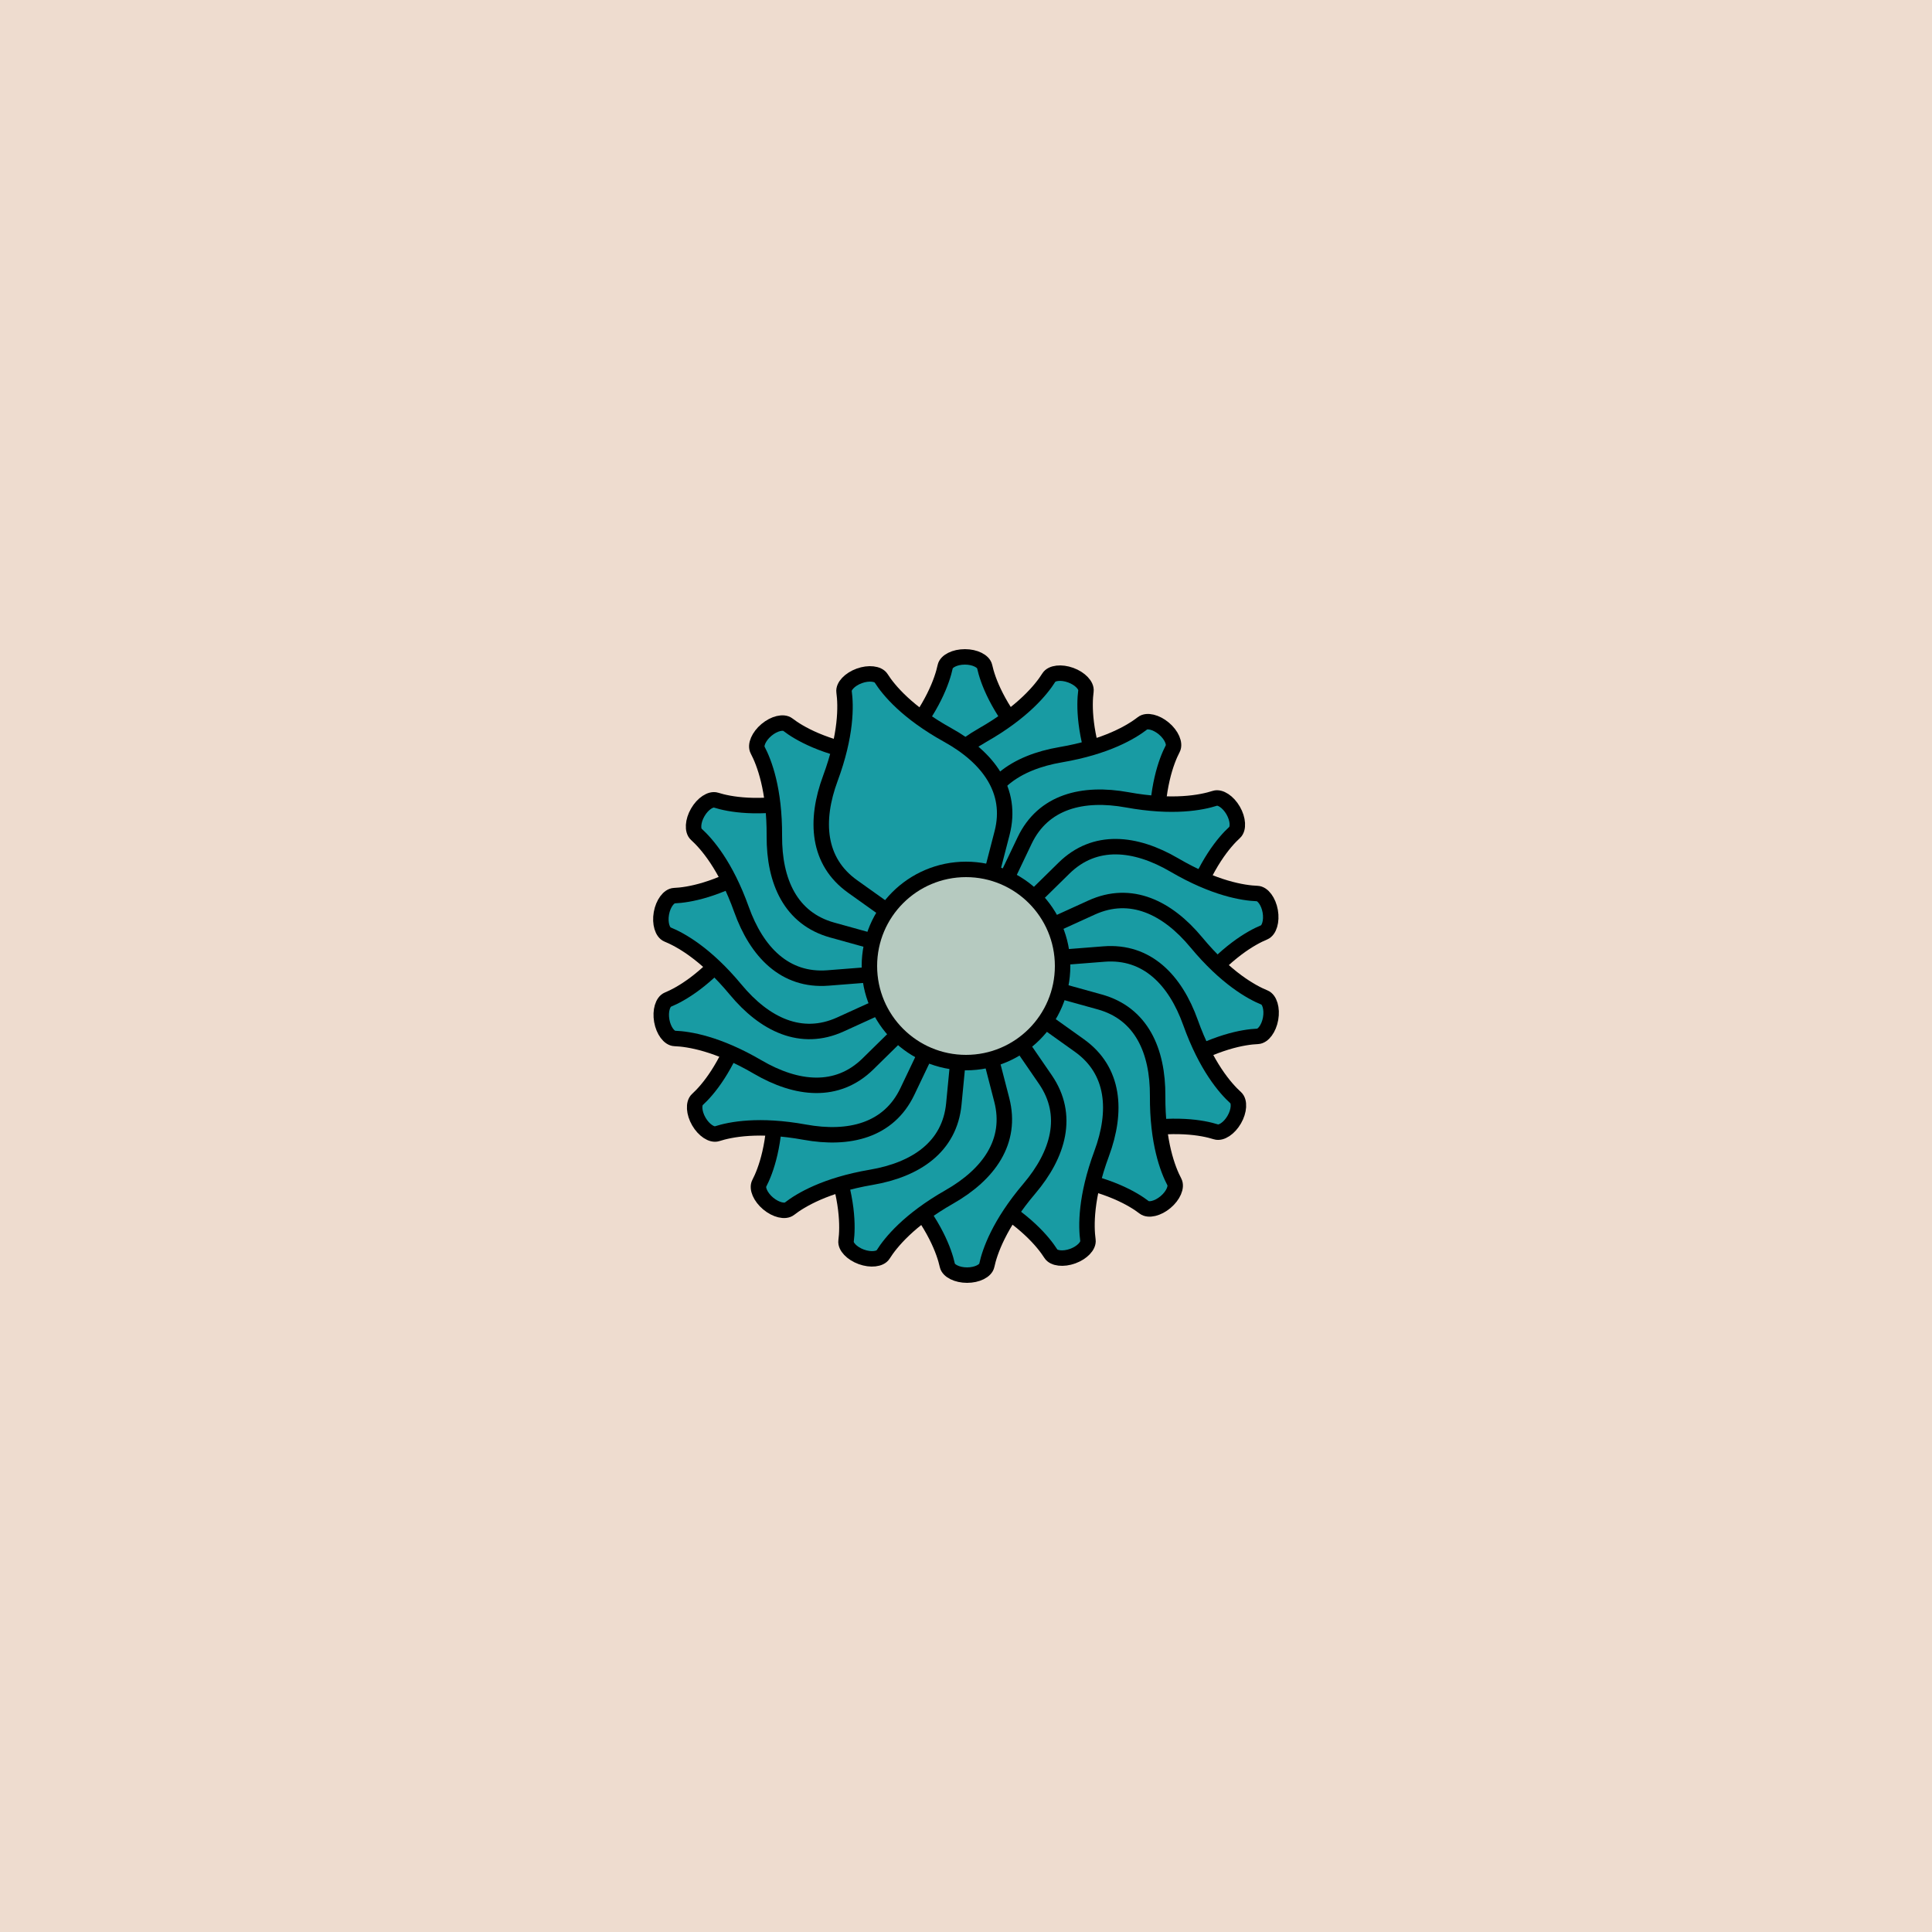 <svg viewBox="0 0 500 500" fill="none" xmlns="http://www.w3.org/2000/svg" xmlns:xlink="http://www.w3.org/1999/xlink"><rect width="500" height="500" fill="#FEDCCC" /><rect id="rect" style="mix-blend-mode:overlay" opacity=".2" width="100%" height="100%" fill="#B3E0E0"/><defs><filter xmlns="http://www.w3.org/2000/svg" id="Gl" x="-50%" y="-50%" width="200%" height="200%"><feDropShadow dx="8" dy="8" flood-color="#000000" flood-opacity="1" stdDeviation="0"/></filter></defs><g filter="url(#Gl)" stroke="#000000" stroke-width="4"><defs><path id="ps-14"  d="M244.62 172.506C244.916 171.126 247.095 170 249.718 170V170C252.342 170 254.522 171.126 254.827 172.504C255.608 176.045 258.097 183.109 266.015 192.22C273.86 201.247 276.961 211.518 270.545 220.856L257.391 240H242.776L229.459 220.619C223.135 211.414 226.047 201.287 233.63 192.353C241.416 183.179 243.856 176.063 244.62 172.506Z"/><mask id="fpc"><rect height="100%" width="100%" fill="white" /><use transform = "rotate(20.0 250 250)" xlink:href="#ps-14" fill="black"/></mask></defs><use transform="rotate(0.0 250 250)" xlink:href="#ps-14" mask="url(#fpc)" fill="#189BA3"/><use transform="rotate(20.0 250 250)" xlink:href="#ps-14" mask="url(#fpc)" fill="#189BA3"/><use transform="rotate(40.0 250 250)" xlink:href="#ps-14" mask="url(#fpc)" fill="#189BA3"/><use transform="rotate(60.0 250 250)" xlink:href="#ps-14" mask="url(#fpc)" fill="#189BA3"/><use transform="rotate(80.0 250 250)" xlink:href="#ps-14" mask="url(#fpc)" fill="#189BA3"/><use transform="rotate(100.0 250 250)" xlink:href="#ps-14" mask="url(#fpc)" fill="#189BA3"/><use transform="rotate(120.0 250 250)" xlink:href="#ps-14" mask="url(#fpc)" fill="#189BA3"/><use transform="rotate(140.0 250 250)" xlink:href="#ps-14" mask="url(#fpc)" fill="#189BA3"/><use transform="rotate(160.0 250 250)" xlink:href="#ps-14" mask="url(#fpc)" fill="#189BA3"/><use transform="rotate(180.0 250 250)" xlink:href="#ps-14" mask="url(#fpc)" fill="#189BA3"/><use transform="rotate(200.0 250 250)" xlink:href="#ps-14" mask="url(#fpc)" fill="#189BA3"/><use transform="rotate(220.0 250 250)" xlink:href="#ps-14" mask="url(#fpc)" fill="#189BA3"/><use transform="rotate(240.0 250 250)" xlink:href="#ps-14" mask="url(#fpc)" fill="#189BA3"/><use transform="rotate(260.0 250 250)" xlink:href="#ps-14" mask="url(#fpc)" fill="#189BA3"/><use transform="rotate(280.0 250 250)" xlink:href="#ps-14" mask="url(#fpc)" fill="#189BA3"/><use transform="rotate(300.0 250 250)" xlink:href="#ps-14" mask="url(#fpc)" fill="#189BA3"/><use transform="rotate(320.0 250 250)" xlink:href="#ps-14" mask="url(#fpc)" fill="#189BA3"/><use transform="rotate(340.0 250 250)" xlink:href="#ps-14" mask="url(#fpc)" fill="#189BA3"/><circle cx="250" cy="250" r="25" fill="#B6CAC0"/></g></svg>